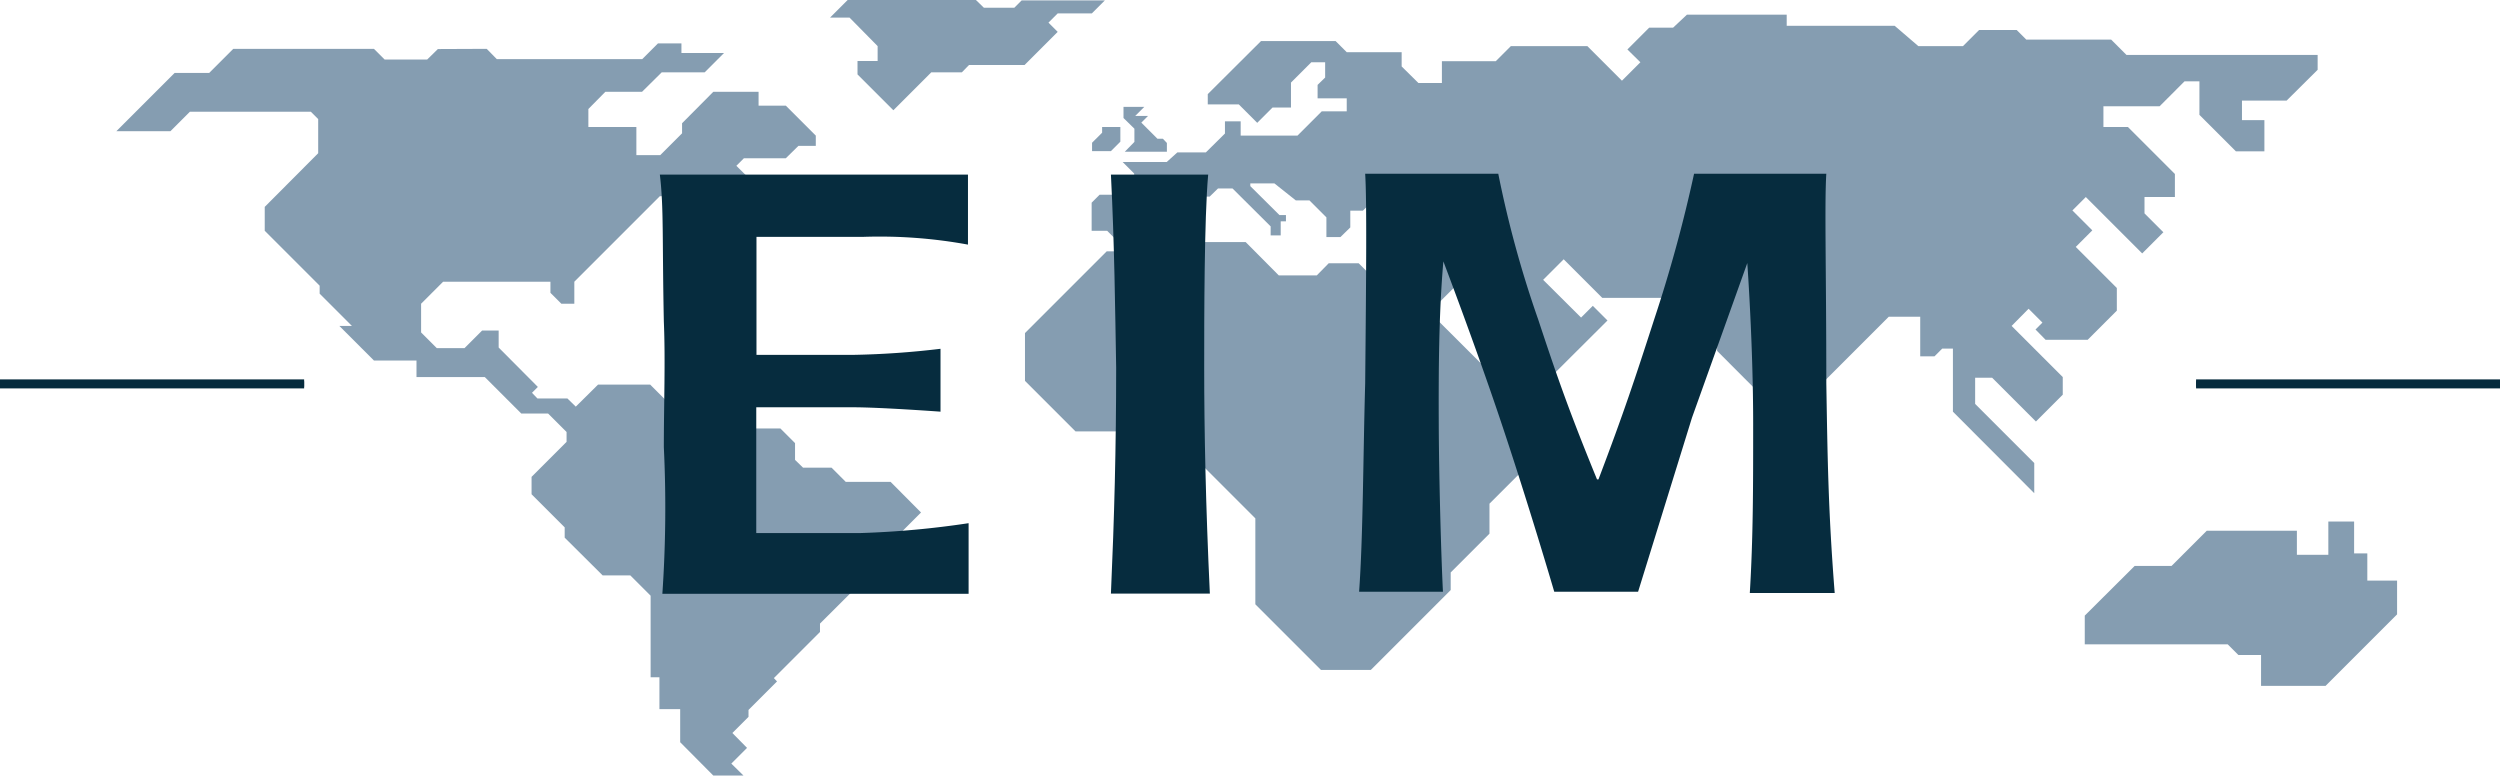 <svg id="logo" xmlns="http://www.w3.org/2000/svg" viewBox="0 0 119.27 37"><defs><style>.cls-1{fill:#859db1;}.cls-1,.cls-3{fill-rule:evenodd;}.cls-2,.cls-3{fill:#062c3e;}</style></defs><polygon class="cls-1" points="112.31 24.88 112.31 26.4 112.94 26.4 112.94 27.7 114.36 27.7 114.36 29.31 110.95 32.72 107.87 32.72 107.87 31.25 106.79 31.25 106.28 30.74 99.46 30.74 99.46 29.37 101.84 27 103.6 27 105.28 25.32 109.58 25.32 109.58 26.47 111.08 26.47 111.08 24.88 112.31 24.88"/><polygon class="cls-1" points="53.45 6.06 52.58 6.06 52.58 6.33 52.1 6.81 52.1 7.21 53 7.21 53.45 6.76 53.45 6.06"/><polygon class="cls-1" points="55.66 7.73 53.56 7.73 54.11 8.28 54.11 9.29 52.46 9.29 52.08 9.67 52.08 11.01 52.82 11.01 53.2 11.39 53.43 11.15 54.22 11.15 55.99 9.38 57.71 9.38 58.11 8.99 58.8 8.99 60.62 10.8 60.62 11.23 61.1 11.23 61.1 10.56 61.35 10.56 61.35 10.26 61.04 10.26 59.65 8.88 59.65 8.75 60.8 8.75 61.82 9.56 62.47 9.56 63.28 10.37 63.28 11.31 63.95 11.31 64.42 10.85 64.42 10.05 65.02 10.05 65.64 9.44 65.64 8.72 69.05 8.72 69.05 9.16 70.48 9.16 70.48 10.03 68.81 10.03 68.52 9.75 66.47 9.75 65.57 10.64 65.57 11.08 68.46 11.08 68.46 13.06 65.32 13.06 64.82 12.56 63.39 12.56 62.82 13.14 61.01 13.14 59.43 11.55 56.31 11.55 55.87 11.99 52.8 11.99 48.9 15.89 48.9 18.17 51.31 20.58 57.1 20.58 57.1 21.94 59.89 24.73 59.89 28.83 63.02 31.96 65.4 31.96 69.21 28.15 69.21 27.31 71.06 25.46 71.06 24.03 74.34 20.75 74.34 19.05 72.38 19.06 68.2 14.89 69.46 13.63 73.9 18.07 76.69 15.29 75.99 14.59 75.43 15.15 73.62 13.35 74.6 12.37 76.44 14.21 80.79 14.21 81.92 15.33 81.92 16.74 85.81 20.64 86.74 19.71 86.74 18.48 90.11 15.11 91.61 15.11 91.61 17 92.29 17 92.66 16.63 93.17 16.63 93.17 19.64 97.05 23.53 97.05 22.09 94.23 19.27 94.23 18.02 95.04 18.02 97.13 20.11 98.41 18.83 98.41 17.99 95.97 15.55 96.78 14.73 97.44 15.39 97.11 15.72 97.59 16.21 99.6 16.21 100.99 14.82 100.99 13.74 99.03 11.78 99.82 10.99 98.87 10.04 99.51 9.4 102.2 12.09 103.21 11.08 102.31 10.18 102.31 9.4 103.76 9.4 103.76 8.3 101.52 6.06 100.35 6.06 100.35 5.07 103.03 5.07 104.22 3.88 104.93 3.88 104.93 5.48 106.67 7.22 108.03 7.22 108.03 5.73 106.96 5.73 106.96 4.8 109.09 4.8 110.57 3.33 110.57 2.62 101.45 2.62 100.72 1.89 96.67 1.89 96.21 1.43 94.42 1.43 93.65 2.2 91.52 2.2 90.39 1.23 85.24 1.23 85.24 0.7 80.48 0.7 79.82 1.32 78.68 1.32 77.64 2.36 78.26 2.97 77.38 3.85 75.73 2.2 72.08 2.2 71.36 2.92 68.79 2.92 68.79 3.96 67.67 3.96 66.87 3.17 66.87 2.49 64.25 2.49 63.72 1.96 60.16 1.96 57.62 4.49 57.62 4.98 59.1 4.98 59.98 5.86 60.71 5.13 61.59 5.13 61.59 3.94 62.56 2.97 63.22 2.97 63.22 3.7 62.86 4.05 62.86 4.69 64.25 4.69 64.25 5.31 63.06 5.31 61.9 6.47 59.19 6.47 59.19 5.79 58.44 5.79 58.44 6.37 57.53 7.27 56.17 7.27 55.66 7.73"/><polygon class="cls-1" points="53.6 5.1 54.59 5.1 54.16 5.53 54.77 5.53 54.45 5.85 55.22 6.62 55.48 6.62 55.67 6.82 55.67 7.24 53.66 7.24 54.12 6.77 54.12 6.14 53.6 5.63 53.6 5.1"/><polygon class="cls-1" points="5.55 6.26 8.33 3.48 9.98 3.48 11.13 2.33 17.84 2.33 18.35 2.84 20.38 2.84 20.89 2.34 23.22 2.33 23.7 2.82 30.64 2.82 31.39 2.07 32.51 2.07 32.51 2.53 34.54 2.53 33.62 3.45 31.57 3.45 30.63 4.38 28.88 4.38 28.07 5.2 28.07 6.06 30.36 6.06 30.36 7.4 31.5 7.4 32.54 6.36 32.54 5.88 34.03 4.38 36.19 4.38 36.19 5.04 37.49 5.04 38.92 6.47 38.92 6.96 38.09 6.96 37.49 7.55 35.49 7.55 35.13 7.91 36.15 8.92 35.71 9.36 31.48 9.36 27.4 13.44 27.4 14.49 26.78 14.49 26.26 13.97 26.26 13.44 21.14 13.44 20.09 14.49 20.09 15.86 20.84 16.61 22.16 16.61 23 15.77 23.79 15.77 23.79 16.58 25.66 18.46 25.38 18.74 25.64 19.01 27.07 19.01 27.47 19.4 28.53 18.35 31.02 18.35 31.74 19.07 33.88 19.07 35.24 20.44 37.23 20.44 37.93 21.14 37.93 21.94 38.31 22.31 39.67 22.31 40.35 22.99 42.49 22.99 43.94 24.45 42.27 26.12 42.27 26.61 39.12 29.75 39.12 30.15 36.92 32.35 37.07 32.51 35.71 33.87 35.71 34.2 34.94 34.97 35.64 35.68 34.89 36.43 35.47 37 34.03 37 32.45 35.41 32.45 33.83 31.46 33.83 31.46 32.31 31.04 32.31 31.04 28.42 30.07 27.45 28.75 27.45 26.94 25.65 26.94 25.16 25.36 23.58 25.36 22.75 27.03 21.08 27.03 20.61 26.15 19.73 24.87 19.73 23.13 17.99 19.87 17.99 19.87 17.2 17.84 17.2 16.19 15.55 16.79 15.55 15.25 14.01 15.25 13.63 12.63 11.01 12.63 9.87 15.18 7.31 15.18 5.68 14.83 5.33 9.06 5.33 8.13 6.26 5.55 6.26"/><polygon class="cls-1" points="39.6 0.84 40.44 0 46.56 0 46.94 0.37 48.39 0.37 48.74 0.02 52.71 0.02 52.09 0.64 50.46 0.64 50.02 1.08 50.46 1.52 48.88 3.1 46.23 3.1 45.89 3.45 44.43 3.45 42.62 5.26 40.91 3.55 40.91 2.91 41.87 2.91 41.87 2.2 40.53 0.84 39.6 0.84"/><rect class="cls-2" y="18.19" width="14.51" height="0.26"/><rect class="cls-2" y="18.1" width="14.51" height="0.43"/><rect class="cls-2" x="104.77" y="18.19" width="14.51" height="0.26"/><rect class="cls-2" x="104.77" y="18.1" width="14.51" height="0.43"/><path class="cls-3" d="M83.72,14.33v0S84,18.2,84,22c0,3.07,0,5.42-.16,8.07h4.05c-.31-3.93-.34-6.41-.4-10,0-5.23-.09-8.6,0-10H81.18a67.55,67.55,0,0,1-1.9,6.94c-.92,2.85-1.46,4.48-2.66,7.64h-.07c-1.28-3.13-1.86-4.76-2.81-7.64a51.43,51.43,0,0,1-1.9-6.94H65.49c.08,1.31.05,4.75,0,10-.1,3.56-.1,7.33-.29,9.94h4c-.09-1.79-.19-5.48-.2-8s0-5.22.22-7.76c0,0,1.48,3.89,2.65,7.36,1.37,4.06,2.64,8.4,2.64,8.4h4l2.57-8.3Z" transform="translate(-0.36 -1.78)"/><path class="cls-3" d="M58.08,30.1c-.2-4.23-.27-7.78-.27-10.77,0-2.36,0-7.11.19-9.22H53.36c.17,3.38.2,6.41.25,9.21,0,3.85-.09,7.18-.25,10.78Z" transform="translate(-0.36 -1.78)"/><path class="cls-3" d="M31.84,10.11c.19,1.58.11,3,.19,7,.08,1.87,0,4,0,6a60.18,60.18,0,0,1-.07,7H46.57V26.74a43.21,43.21,0,0,1-5.13.47h-5v-6s3.62,0,4.58,0c1.35,0,4.21.21,4.21.21v-3a40.5,40.5,0,0,1-4.16.29H36.45V13.08h5.09a23.33,23.33,0,0,1,5,.37V10.11Z" transform="translate(-0.36 -1.78)"/></svg>